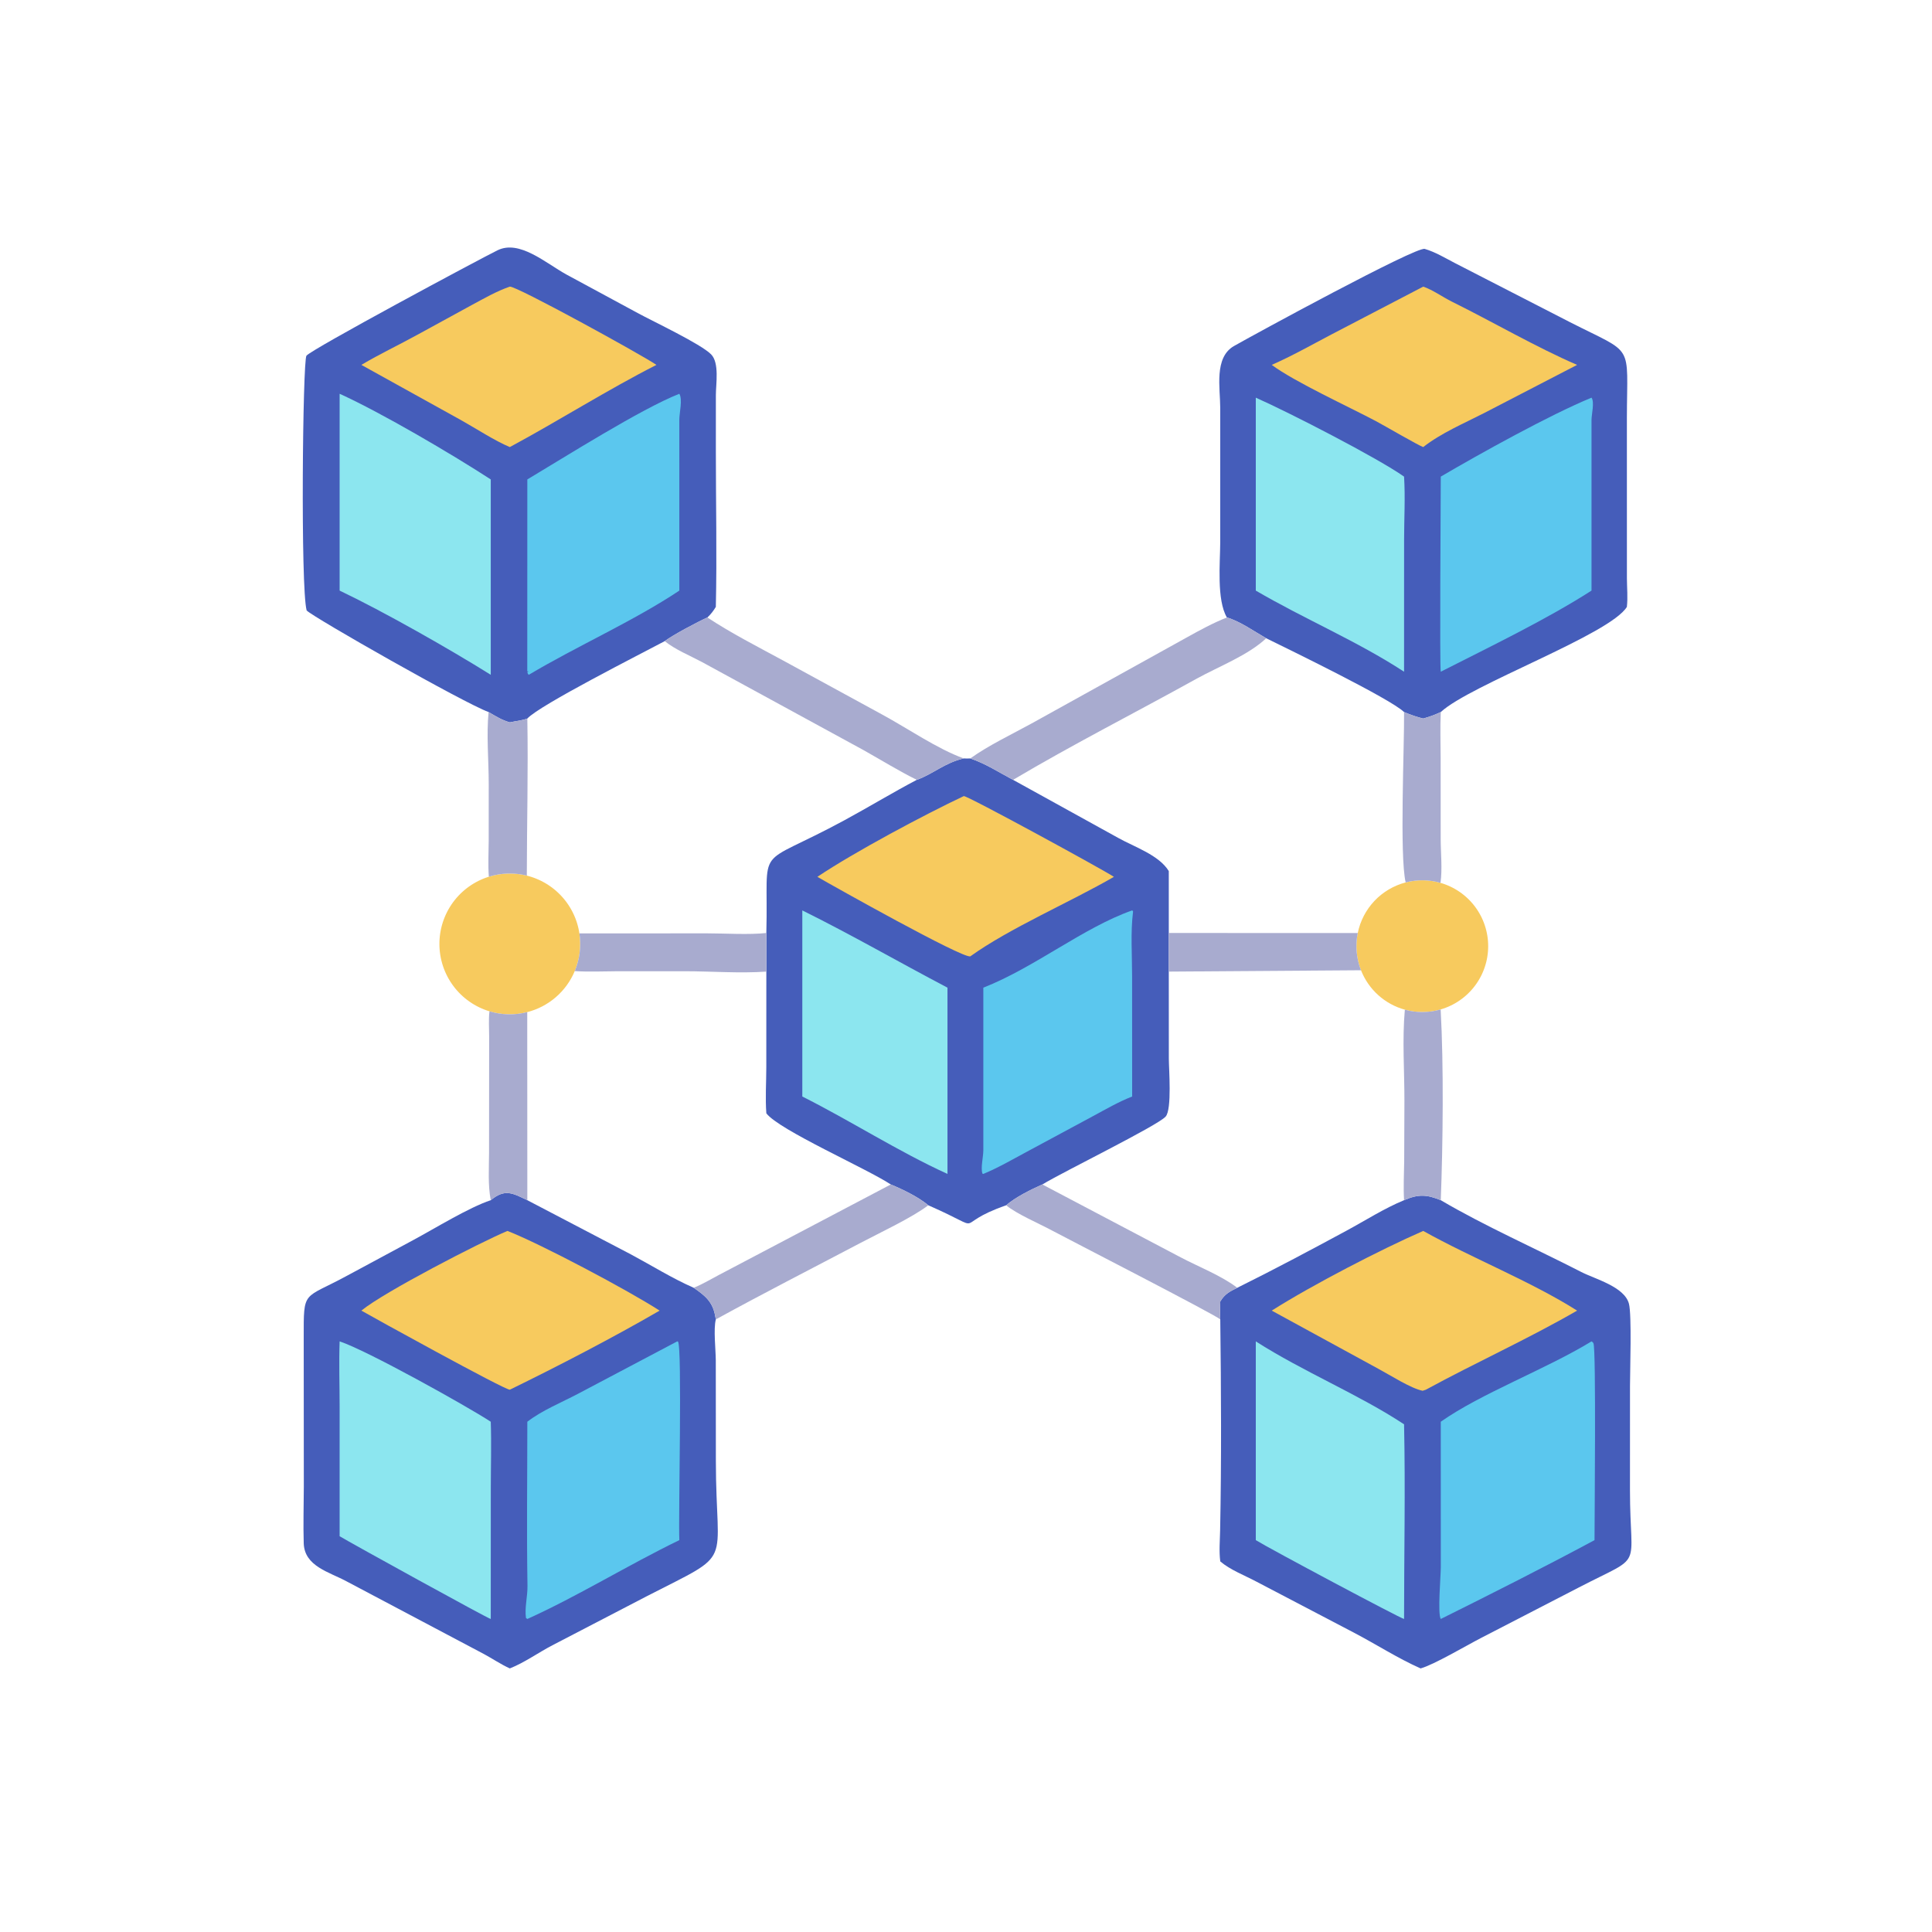 <?xml version="1.0" encoding="utf-8" ?>
<svg xmlns="http://www.w3.org/2000/svg" xmlns:xlink="http://www.w3.org/1999/xlink" width="1024" height="1024">
	<path fill="#455DBA" transform="scale(2 2)" d="M372.091 318.066C375.879 316.409 378.13 316.552 381.821 318.066C393.391 324.884 406.986 330.89 419.041 337.083C422.723 338.974 430.512 340.986 431.689 345.513C432.463 348.49 431.967 363.312 431.967 367.216L431.96 394.923C431.95 416.662 436.011 411.564 418.358 420.719L392.475 434.087C388.695 436.03 379.97 441.194 376.47 442.149C370.432 439.466 364.777 435.806 358.927 432.738L332.931 419.133C329.866 417.499 325.999 416.038 323.385 413.788C323.031 411.107 323.29 408.319 323.344 405.616C323.717 386.995 323.61 368.279 323.385 349.659C323.308 348.065 323.329 346.497 323.385 344.903C324.534 342.947 325.925 342.236 327.892 341.274C337.577 336.479 347.245 331.322 356.752 326.19C361.748 323.493 366.86 320.215 372.091 318.066Z"/>
	<path fill="#5BC7EE" transform="scale(2 2)" d="M421.769 355.481C421.998 355.608 422.164 355.742 422.282 355.993C423.017 357.561 422.568 402.442 422.565 408.151C409.116 415.38 395.49 422.243 381.821 429.046C380.939 427.67 381.829 417.697 381.83 415.279L381.821 376.773C392.563 369.207 409.623 362.897 421.769 355.481Z"/>
	<path fill="#8CE6EF" transform="scale(2 2)" d="M332.798 355.481C345.456 363.572 360.137 369.56 372.091 377.456C372.46 394.622 372.096 411.872 372.091 429.046C371.273 428.972 336.091 410.229 332.798 408.151L332.798 355.481Z"/>
	<path fill="#F7CA5E" transform="scale(2 2)" d="M377.171 326.208C390.115 333.44 405.762 339.602 417.95 347.327C404.92 354.858 391.091 361.079 377.868 368.288L377.011 368.57C373.842 367.925 368.476 364.457 365.348 362.785L337.026 347.327C347.736 340.531 365.948 331.108 377.171 326.208Z"/>
	<path fill="#455DBA" transform="scale(2 2)" d="M129.484 188.703C122.887 186.291 83.077 163.639 81.268 161.785C79.617 155.817 80.215 95.597 81.212 94.267C82.466 92.594 126.761 68.837 131.829 66.338C137.658 63.464 144.534 69.67 150.119 72.755L168.968 82.943C173.032 85.163 185.657 91.099 188.442 93.897C190.687 96.152 189.715 101.776 189.714 104.671L189.71 119.629C189.706 133.341 190.018 147.131 189.702 160.835C189.033 161.927 188.407 162.754 187.465 163.64C184.906 164.788 178.346 168.259 176.154 169.913C169.884 173.261 143.123 186.781 139.747 190.419C138.324 190.958 136.604 191.094 135.107 191.435C133.031 190.852 131.323 189.79 129.484 188.703Z"/>
	<path fill="#5BC7EE" transform="scale(2 2)" d="M180.03 104.356C180.945 105.868 180.03 109.39 180.027 111.199L180.03 156.516C168.011 164.542 152.847 171.242 140.136 178.83C139.889 178.642 139.861 178.452 139.739 178.172L140.053 177.923L139.731 177.919L139.747 127.055C149.712 121.115 169.858 108.366 180.03 104.356Z"/>
	<path fill="#8CE6EF" transform="scale(2 2)" d="M90.004 104.356C101.109 109.39 120.039 120.526 130.057 127.055L130.057 178.83C119.05 171.942 101.655 162.071 90.004 156.516L90.004 104.356Z"/>
	<path fill="#F7CA5E" transform="scale(2 2)" d="M135.107 75.96C136.655 75.681 169.547 93.726 173.969 96.7C161.048 103.262 148.027 111.52 135.107 118.479C131.079 116.795 126.103 113.527 122.157 111.326L95.769 96.7C100.67 93.78 105.875 91.339 110.871 88.576L125.074 80.808C128.35 79.053 131.582 77.171 135.107 75.96Z"/>
	<path fill="#455DBA" transform="scale(2 2)" d="M130.057 318.066C133.795 314.977 135.796 316.158 139.747 318.066L167.194 332.422C172.664 335.348 178.175 338.794 183.832 341.274C186.866 343.354 188.866 344.982 189.532 348.743L189.702 349.659C189.042 352.186 189.679 357.672 189.692 360.534L189.712 387.127C189.723 415.926 195.008 410.886 171.504 422.964L146.381 436.02C142.691 437.941 138.947 440.641 135.107 442.149C132.749 441.085 130.526 439.561 128.238 438.333L91.778 419.038C87.182 416.568 80.683 415.075 80.491 408.982C80.334 404.017 80.498 398.995 80.515 394.024L80.487 354.58C80.481 341.586 80.228 344.467 92.044 338.039L109.536 328.619C115.216 325.57 124.281 319.971 130.057 318.066Z"/>
	<path fill="#5BC7EE" transform="scale(2 2)" d="M179.466 355.481L179.661 355.513C180.839 356.658 179.754 401.812 180.03 408.151C166.664 414.623 152.929 423.115 139.747 429.046L139.386 428.783C138.998 426.058 139.832 423.057 139.787 420.275C139.551 405.787 139.75 391.265 139.747 376.773C143.596 373.798 148.769 371.684 153.091 369.412L179.466 355.481Z"/>
	<path fill="#8CE6EF" transform="scale(2 2)" d="M90.004 355.481C97.124 357.803 123.784 372.667 130.057 376.773C130.253 382.624 130.07 388.539 130.067 394.399L130.057 429.046C129.647 429.129 92.932 408.898 90.004 407.115L90.003 372.663C90.001 366.951 89.799 361.185 90.004 355.481Z"/>
	<path fill="#F7CA5E" transform="scale(2 2)" d="M134.481 326.208C143.209 329.603 166.453 341.924 174.805 347.327C162.583 354.426 147.815 362.08 135.107 368.288C133.643 368.308 98.483 348.898 95.769 347.327C101.794 342.36 127.344 329.191 134.481 326.208Z"/>
	<path fill="#455DBA" transform="scale(2 2)" d="M325.143 163.64C322.388 158.954 323.355 149.139 323.371 143.811L323.375 108.108C323.374 102.875 321.685 94.749 327.026 91.697C332.023 88.841 375.245 65.288 377.569 65.963C380.336 66.766 382.97 68.369 385.519 69.69L415.982 85.338C433.339 94.192 431.175 90.482 431.14 110.868L431.147 153.257C431.158 155.748 431.42 158.364 431.136 160.835C426.653 168.155 389.607 181.482 381.821 188.703L381.273 188.951C379.915 189.574 378.603 190.005 377.171 190.419C375.406 190.003 373.762 189.401 372.091 188.703C368.475 185.155 341.198 171.925 335.558 169.145C332.385 167.337 328.616 164.638 325.143 163.64Z"/>
	<path fill="#5BC7EE" transform="scale(2 2)" d="M421.769 105.388C422.61 106.532 421.778 109.792 421.769 111.248L421.769 156.516C409.731 164.242 394.574 171.516 381.821 178.011C381.493 177.29 381.822 131.392 381.821 126.308C392.008 120.326 410.714 109.928 421.769 105.388Z"/>
	<path fill="#8CE6EF" transform="scale(2 2)" d="M332.798 105.388C341.658 109.304 365.208 121.428 372.091 126.308C372.438 131.802 372.102 137.544 372.1 143.064L372.091 178.011C359.646 169.886 345.637 164.032 332.798 156.516L332.798 105.388Z"/>
	<path fill="#F7CA5E" transform="scale(2 2)" d="M377.171 75.96C379.697 76.814 382.348 78.744 384.784 79.949C395.594 85.297 407.095 92.015 417.95 96.7L393.356 109.438C387.936 112.225 381.977 114.715 377.171 118.479C376.185 118.212 366.556 112.62 364.639 111.605C357.454 107.8 343.105 101.212 337.026 96.7C342.417 94.33 347.583 91.403 352.797 88.66L377.171 75.96Z"/>
	<path fill="#455DBA" transform="scale(2 2)" d="M257.136 200.991C261.206 202.374 264.706 204.662 268.473 206.666L296.41 222.095C300.586 224.43 307.154 226.602 309.741 230.844L309.741 247.253L309.741 257.486L309.753 280.57C309.753 283.227 310.612 293.99 308.908 295.904C306.734 298.344 281.621 310.591 276.236 313.896C273.239 315.223 269.091 317.27 266.645 319.413C251.32 324.756 262.629 326.718 246.252 319.519L246.004 319.413C243.372 317.208 239.244 315.205 236.072 313.896C229.568 309.609 206.532 299.518 203.09 295.044C202.786 291.049 203.075 286.838 203.078 282.821L203.09 257.486L203.09 247.253C203.737 222.597 199.363 230.632 223.844 217.343C230.257 213.862 236.507 210.066 242.962 206.666C247.309 205.108 250.383 202.118 255.413 200.991C255.989 201.007 256.562 201.044 257.136 200.991Z"/>
	<path fill="#5BC7EE" transform="scale(2 2)" d="M300.033 241.267C300.158 241.301 300.199 241.466 300.274 241.571C299.584 247.073 300.019 253.045 300.018 258.6L300.033 290.589C296.424 291.986 292.997 293.999 289.588 295.825L272.042 305.271C268.275 307.295 264.546 309.46 260.593 311.104L260.357 311.026C259.844 309.522 260.584 306.621 260.592 304.873L260.593 261.741C274.168 256.419 287.093 245.819 300.033 241.267Z"/>
	<path fill="#8CE6EF" transform="scale(2 2)" d="M212.62 241.267C225.606 247.695 238.255 254.997 251.092 261.741L251.092 311.104C237.917 305.092 225.563 297.093 212.62 290.589L212.62 241.267Z"/>
	<path fill="#F7CA5E" transform="scale(2 2)" d="M255.413 210.972C256.344 210.816 292.293 230.446 295.201 232.373C283.679 239.046 267.556 245.956 257.136 253.448C254.916 253.944 221.059 234.948 216.611 232.373C226.349 225.824 244.976 215.901 255.413 210.972Z"/>
	<path fill="#F7CA5E" transform="scale(2 2)" d="M129.549 232.339Q130.767 231.959 132.026 231.749Q133.285 231.538 134.56 231.501Q135.836 231.464 137.105 231.601Q138.374 231.738 139.612 232.046Q139.945 232.129 140.274 232.224Q140.604 232.319 140.93 232.426Q141.256 232.534 141.578 232.653Q141.899 232.772 142.216 232.903Q142.534 233.033 142.846 233.176Q143.158 233.318 143.464 233.472Q143.771 233.626 144.072 233.791Q144.373 233.956 144.667 234.132Q144.962 234.307 145.25 234.494Q145.537 234.681 145.818 234.878Q146.099 235.075 146.372 235.282Q146.646 235.489 146.911 235.706Q147.177 235.924 147.434 236.15Q147.692 236.377 147.941 236.613Q148.189 236.849 148.43 237.094Q148.67 237.34 148.9 237.593Q149.131 237.847 149.353 238.109Q149.574 238.371 149.786 238.641Q149.997 238.911 150.199 239.189Q150.4 239.466 150.591 239.751Q150.783 240.036 150.963 240.328Q151.144 240.62 151.314 240.918Q151.483 241.216 151.642 241.52Q151.801 241.824 151.948 242.134Q152.095 242.444 152.231 242.759Q152.367 243.074 152.491 243.393Q152.616 243.713 152.728 244.037Q152.84 244.361 152.941 244.689Q153.041 245.018 153.129 245.349Q153.217 245.681 153.293 246.015Q153.37 246.35 153.433 246.687Q153.497 247.024 153.548 247.363Q153.738 248.624 153.755 249.9Q153.772 251.176 153.616 252.441Q153.459 253.707 153.131 254.94Q152.803 256.173 152.311 257.35Q152.103 257.847 151.867 258.331Q151.63 258.816 151.366 259.286Q151.102 259.755 150.812 260.209Q150.521 260.663 150.205 261.099Q149.888 261.536 149.547 261.953Q149.206 262.37 148.842 262.767Q148.477 263.164 148.09 263.539Q147.704 263.914 147.296 264.267Q146.888 264.619 146.46 264.947Q146.033 265.275 145.587 265.578Q145.141 265.881 144.679 266.157Q144.217 266.434 143.739 266.684Q143.261 266.933 142.77 267.155Q142.279 267.376 141.775 267.569Q141.272 267.762 140.759 267.925Q140.245 268.089 139.723 268.222Q138.494 268.536 137.233 268.681Q135.973 268.826 134.704 268.799Q133.436 268.772 132.183 268.574Q130.93 268.375 129.715 268.009Q129.36 267.902 129.009 267.781Q128.658 267.659 128.312 267.524Q127.967 267.389 127.627 267.24Q127.286 267.092 126.953 266.93Q126.619 266.767 126.291 266.592Q125.964 266.417 125.644 266.229Q125.324 266.04 125.012 265.84Q124.7 265.639 124.396 265.426Q124.092 265.213 123.797 264.988Q123.502 264.763 123.215 264.527Q122.929 264.29 122.653 264.042Q122.377 263.795 122.11 263.536Q121.844 263.278 121.588 263.009Q121.332 262.74 121.087 262.461Q120.842 262.182 120.608 261.894Q120.375 261.605 120.153 261.308Q119.931 261.011 119.721 260.704Q119.511 260.398 119.313 260.084Q119.115 259.77 118.93 259.448Q118.745 259.127 118.573 258.798Q118.401 258.469 118.242 258.133Q118.083 257.798 117.938 257.456Q117.792 257.115 117.661 256.768Q117.529 256.421 117.411 256.069Q117.293 255.717 117.19 255.361Q117.086 255.004 116.997 254.644Q116.907 254.284 116.832 253.92Q116.757 253.557 116.696 253.19Q116.636 252.824 116.59 252.456Q116.544 252.088 116.513 251.718Q116.482 251.348 116.465 250.977Q116.449 250.606 116.447 250.235Q116.445 249.864 116.458 249.493Q116.471 249.122 116.499 248.752Q116.527 248.382 116.569 248.013Q116.612 247.644 116.669 247.278Q116.726 246.911 116.798 246.547Q116.87 246.182 116.956 245.821Q117.042 245.46 117.142 245.103Q117.242 244.746 117.357 244.393Q117.472 244.04 117.6 243.691Q117.728 243.343 117.871 243Q118.013 242.657 118.169 242.32Q118.324 241.984 118.493 241.653Q118.662 241.323 118.844 240.999Q119.027 240.676 119.221 240.36Q119.416 240.044 119.623 239.736Q119.83 239.428 120.05 239.128Q120.269 238.829 120.5 238.538Q120.731 238.248 120.973 237.967Q121.216 237.686 121.469 237.414Q121.722 237.143 121.986 236.882Q122.25 236.621 122.524 236.371Q122.798 236.121 123.082 235.882Q123.366 235.643 123.659 235.415Q123.952 235.187 124.254 234.971Q124.556 234.756 124.867 234.552Q125.177 234.348 125.495 234.157Q125.813 233.966 126.139 233.788Q126.464 233.609 126.797 233.444Q127.129 233.279 127.468 233.127Q127.806 232.975 128.151 232.837Q128.495 232.698 128.845 232.574Q129.195 232.449 129.549 232.339Z"/>
	<path fill="#F7CA5E" transform="scale(2 2)" d="M372.515 233.852Q373.647 233.557 374.808 233.415Q375.969 233.273 377.138 233.287Q378.308 233.302 379.465 233.472Q380.622 233.642 381.746 233.965Q382.084 234.062 382.418 234.173Q382.752 234.284 383.081 234.408Q383.411 234.532 383.735 234.669Q384.059 234.806 384.377 234.957Q384.695 235.107 385.007 235.27Q385.319 235.433 385.624 235.608Q385.929 235.783 386.227 235.971Q386.525 236.158 386.815 236.358Q387.104 236.557 387.386 236.768Q387.668 236.979 387.941 237.201Q388.214 237.423 388.478 237.656Q388.741 237.888 388.996 238.132Q389.25 238.375 389.494 238.628Q389.738 238.882 389.972 239.145Q390.206 239.408 390.429 239.68Q390.652 239.952 390.864 240.233Q391.075 240.514 391.276 240.803Q391.476 241.092 391.665 241.39Q391.853 241.687 392.03 241.991Q392.206 242.296 392.37 242.607Q392.534 242.918 392.685 243.236Q392.837 243.554 392.975 243.877Q393.113 244.201 393.239 244.529Q393.364 244.858 393.476 245.192Q393.588 245.525 393.686 245.863Q393.784 246.201 393.869 246.543Q393.954 246.884 394.025 247.229Q394.095 247.574 394.152 247.921Q394.209 248.268 394.252 248.617Q394.295 248.967 394.324 249.317Q394.352 249.668 394.367 250.02Q394.382 250.371 394.382 250.723Q394.382 251.075 394.369 251.426Q394.355 251.778 394.327 252.129Q394.299 252.48 394.257 252.829Q394.215 253.178 394.159 253.526Q394.103 253.873 394.033 254.218Q393.963 254.563 393.879 254.905Q393.795 255.246 393.697 255.584Q393.6 255.922 393.488 256.256Q393.377 256.59 393.253 256.919Q393.128 257.248 392.991 257.572Q392.853 257.896 392.702 258.214Q392.552 258.532 392.389 258.844Q392.225 259.155 392.049 259.46Q391.874 259.765 391.686 260.063Q391.498 260.36 391.298 260.65Q391.099 260.94 390.887 261.221Q390.676 261.503 390.454 261.775Q390.231 262.048 389.998 262.312Q389.765 262.575 389.521 262.829Q389.278 263.083 389.024 263.327Q388.771 263.571 388.507 263.804Q388.244 264.038 387.972 264.26Q387.699 264.483 387.418 264.694Q387.137 264.906 386.847 265.106Q386.558 265.306 386.26 265.494Q385.963 265.682 385.658 265.858Q385.354 266.034 385.042 266.198Q384.731 266.362 384.413 266.513Q384.095 266.663 383.771 266.801Q383.447 266.939 383.118 267.064Q382.789 267.189 382.456 267.301Q382.122 267.412 381.784 267.51Q380.629 267.845 379.439 268.018Q378.249 268.191 377.046 268.2Q375.843 268.208 374.651 268.051Q373.459 267.895 372.299 267.576Q371.811 267.442 371.331 267.279Q370.851 267.117 370.382 266.927Q369.912 266.737 369.454 266.521Q368.997 266.304 368.552 266.061Q368.108 265.818 367.678 265.55Q367.249 265.281 366.835 264.989Q366.422 264.696 366.026 264.38Q365.631 264.064 365.254 263.725Q364.878 263.386 364.521 263.026Q364.165 262.667 363.83 262.287Q363.495 261.907 363.183 261.508Q362.87 261.109 362.582 260.693Q362.293 260.277 362.029 259.845Q361.765 259.413 361.526 258.966Q361.288 258.519 361.076 258.059Q360.863 257.599 360.678 257.128Q360.218 255.958 359.931 254.733Q359.643 253.509 359.534 252.256Q359.425 251.003 359.497 249.748Q359.568 248.492 359.819 247.26Q359.94 246.664 360.103 246.078Q360.265 245.492 360.468 244.918Q360.671 244.345 360.914 243.787Q361.156 243.229 361.437 242.689Q361.717 242.15 362.035 241.631Q362.352 241.112 362.705 240.617Q363.058 240.121 363.444 239.651Q363.831 239.182 364.249 238.74Q364.667 238.298 365.115 237.887Q365.563 237.475 366.039 237.096Q366.514 236.717 367.015 236.371Q367.516 236.026 368.039 235.716Q368.563 235.407 369.107 235.134Q369.651 234.862 370.212 234.628Q370.774 234.394 371.35 234.2Q371.926 234.006 372.515 233.852Z"/>
	<path fill="#A8ABCF" transform="scale(2 2)" d="M325.143 163.64C328.616 164.638 332.385 167.337 335.558 169.145C330.781 173.658 322.885 176.662 317.09 179.876C300.922 188.844 284.364 197.236 268.473 206.666C264.706 204.662 261.206 202.374 257.136 200.991C262.094 197.454 268.072 194.65 273.408 191.712L314.513 168.926C318.038 166.967 321.392 165.122 325.143 163.64Z"/>
	<path fill="#A8ABCF" transform="scale(2 2)" d="M176.154 169.913C178.346 168.259 184.906 164.788 187.465 163.64C193.865 167.862 200.784 171.378 207.518 175.033L233.795 189.368C240.459 192.978 248.449 198.496 255.413 200.991C250.383 202.118 247.309 205.108 242.962 206.666C238.126 204.272 233.551 201.433 228.85 198.792L185.996 175.428C182.792 173.719 178.993 172.18 176.154 169.913Z"/>
	<path fill="#A8ABCF" transform="scale(2 2)" d="M236.072 313.896C239.244 315.205 243.372 317.208 246.004 319.413C241.808 322.629 233.083 326.728 228.171 329.317C215.323 336.09 202.433 342.659 189.702 349.659L189.532 348.743C188.866 344.982 186.866 343.354 183.832 341.274C186.102 340.377 188.334 339.019 190.501 337.885L236.072 313.896Z"/>
	<path fill="#A8ABCF" transform="scale(2 2)" d="M266.645 319.413C269.091 317.27 273.239 315.223 276.236 313.896L312.894 333.213C317.59 335.688 323.685 338.058 327.892 341.274C325.925 342.236 324.534 342.947 323.385 344.903C323.329 346.497 323.308 348.065 323.385 349.659C322.495 348.626 282.333 328.009 278.729 326.063C275.353 324.24 269.458 321.736 266.645 319.413Z"/>
	<path fill="#A8ABCF" transform="scale(2 2)" d="M153.548 247.363L187.259 247.346C192.052 247.343 198.504 247.768 203.09 247.253L203.09 257.486C195.986 257.98 188.547 257.393 181.406 257.387L163.459 257.393C159.739 257.41 156.027 257.589 152.311 257.35Q152.803 256.173 153.131 254.94Q153.459 253.708 153.616 252.442Q153.772 251.176 153.755 249.9Q153.738 248.624 153.548 247.363Z"/>
	<path fill="#A8ABCF" transform="scale(2 2)" d="M309.741 247.253L359.819 247.26Q359.568 248.492 359.497 249.748Q359.425 251.003 359.534 252.256Q359.643 253.509 359.931 254.733Q360.218 255.958 360.678 257.128L309.741 257.486L309.741 247.253Z"/>
	<path fill="#A8ABCF" transform="scale(2 2)" d="M372.299 267.576Q373.459 267.895 374.651 268.051Q375.843 268.208 377.046 268.2Q378.249 268.191 379.439 268.018Q380.629 267.845 381.784 267.51C382.624 282.266 382.392 303.259 381.821 318.066C378.13 316.552 375.879 316.409 372.091 318.066C371.887 314.585 372.083 311.17 372.125 307.691L372.186 291.798C372.202 283.845 371.58 275.472 372.299 267.576Z"/>
	<path fill="#A8ABCF" transform="scale(2 2)" d="M129.715 268.009Q130.93 268.375 132.183 268.574Q133.436 268.772 134.704 268.799Q135.973 268.826 137.233 268.681Q138.494 268.536 139.723 268.222L139.747 318.066C135.796 316.158 133.795 314.977 130.057 318.066C129.265 314.053 129.594 309.527 129.603 305.439L129.631 274.666C129.631 272.477 129.449 270.178 129.715 268.009Z"/>
	<path fill="#A8ABCF" transform="scale(2 2)" d="M129.484 188.703C131.323 189.79 133.031 190.852 135.107 191.435C136.604 191.094 138.324 190.958 139.747 190.419C139.997 204.26 139.628 218.194 139.612 232.046Q138.374 231.738 137.105 231.601Q135.836 231.464 134.56 231.501Q133.285 231.538 132.026 231.749Q130.767 231.959 129.549 232.339C129.306 229.188 129.496 226.011 129.51 222.853L129.518 207.691C129.515 201.596 128.882 194.713 129.484 188.703Z"/>
	<path fill="#A8ABCF" transform="scale(2 2)" d="M372.091 188.703C373.762 189.401 375.406 190.003 377.171 190.419C378.603 190.005 379.915 189.574 381.273 188.951L381.821 188.703C381.623 192.773 381.777 196.849 381.787 200.922L381.797 222.266C381.8 226.007 382.27 230.297 381.746 233.965Q380.622 233.642 379.465 233.472Q378.308 233.302 377.138 233.287Q375.969 233.273 374.808 233.415Q373.647 233.557 372.515 233.852C370.86 226.781 372.192 197.496 372.091 188.703Z"/>
</svg>

